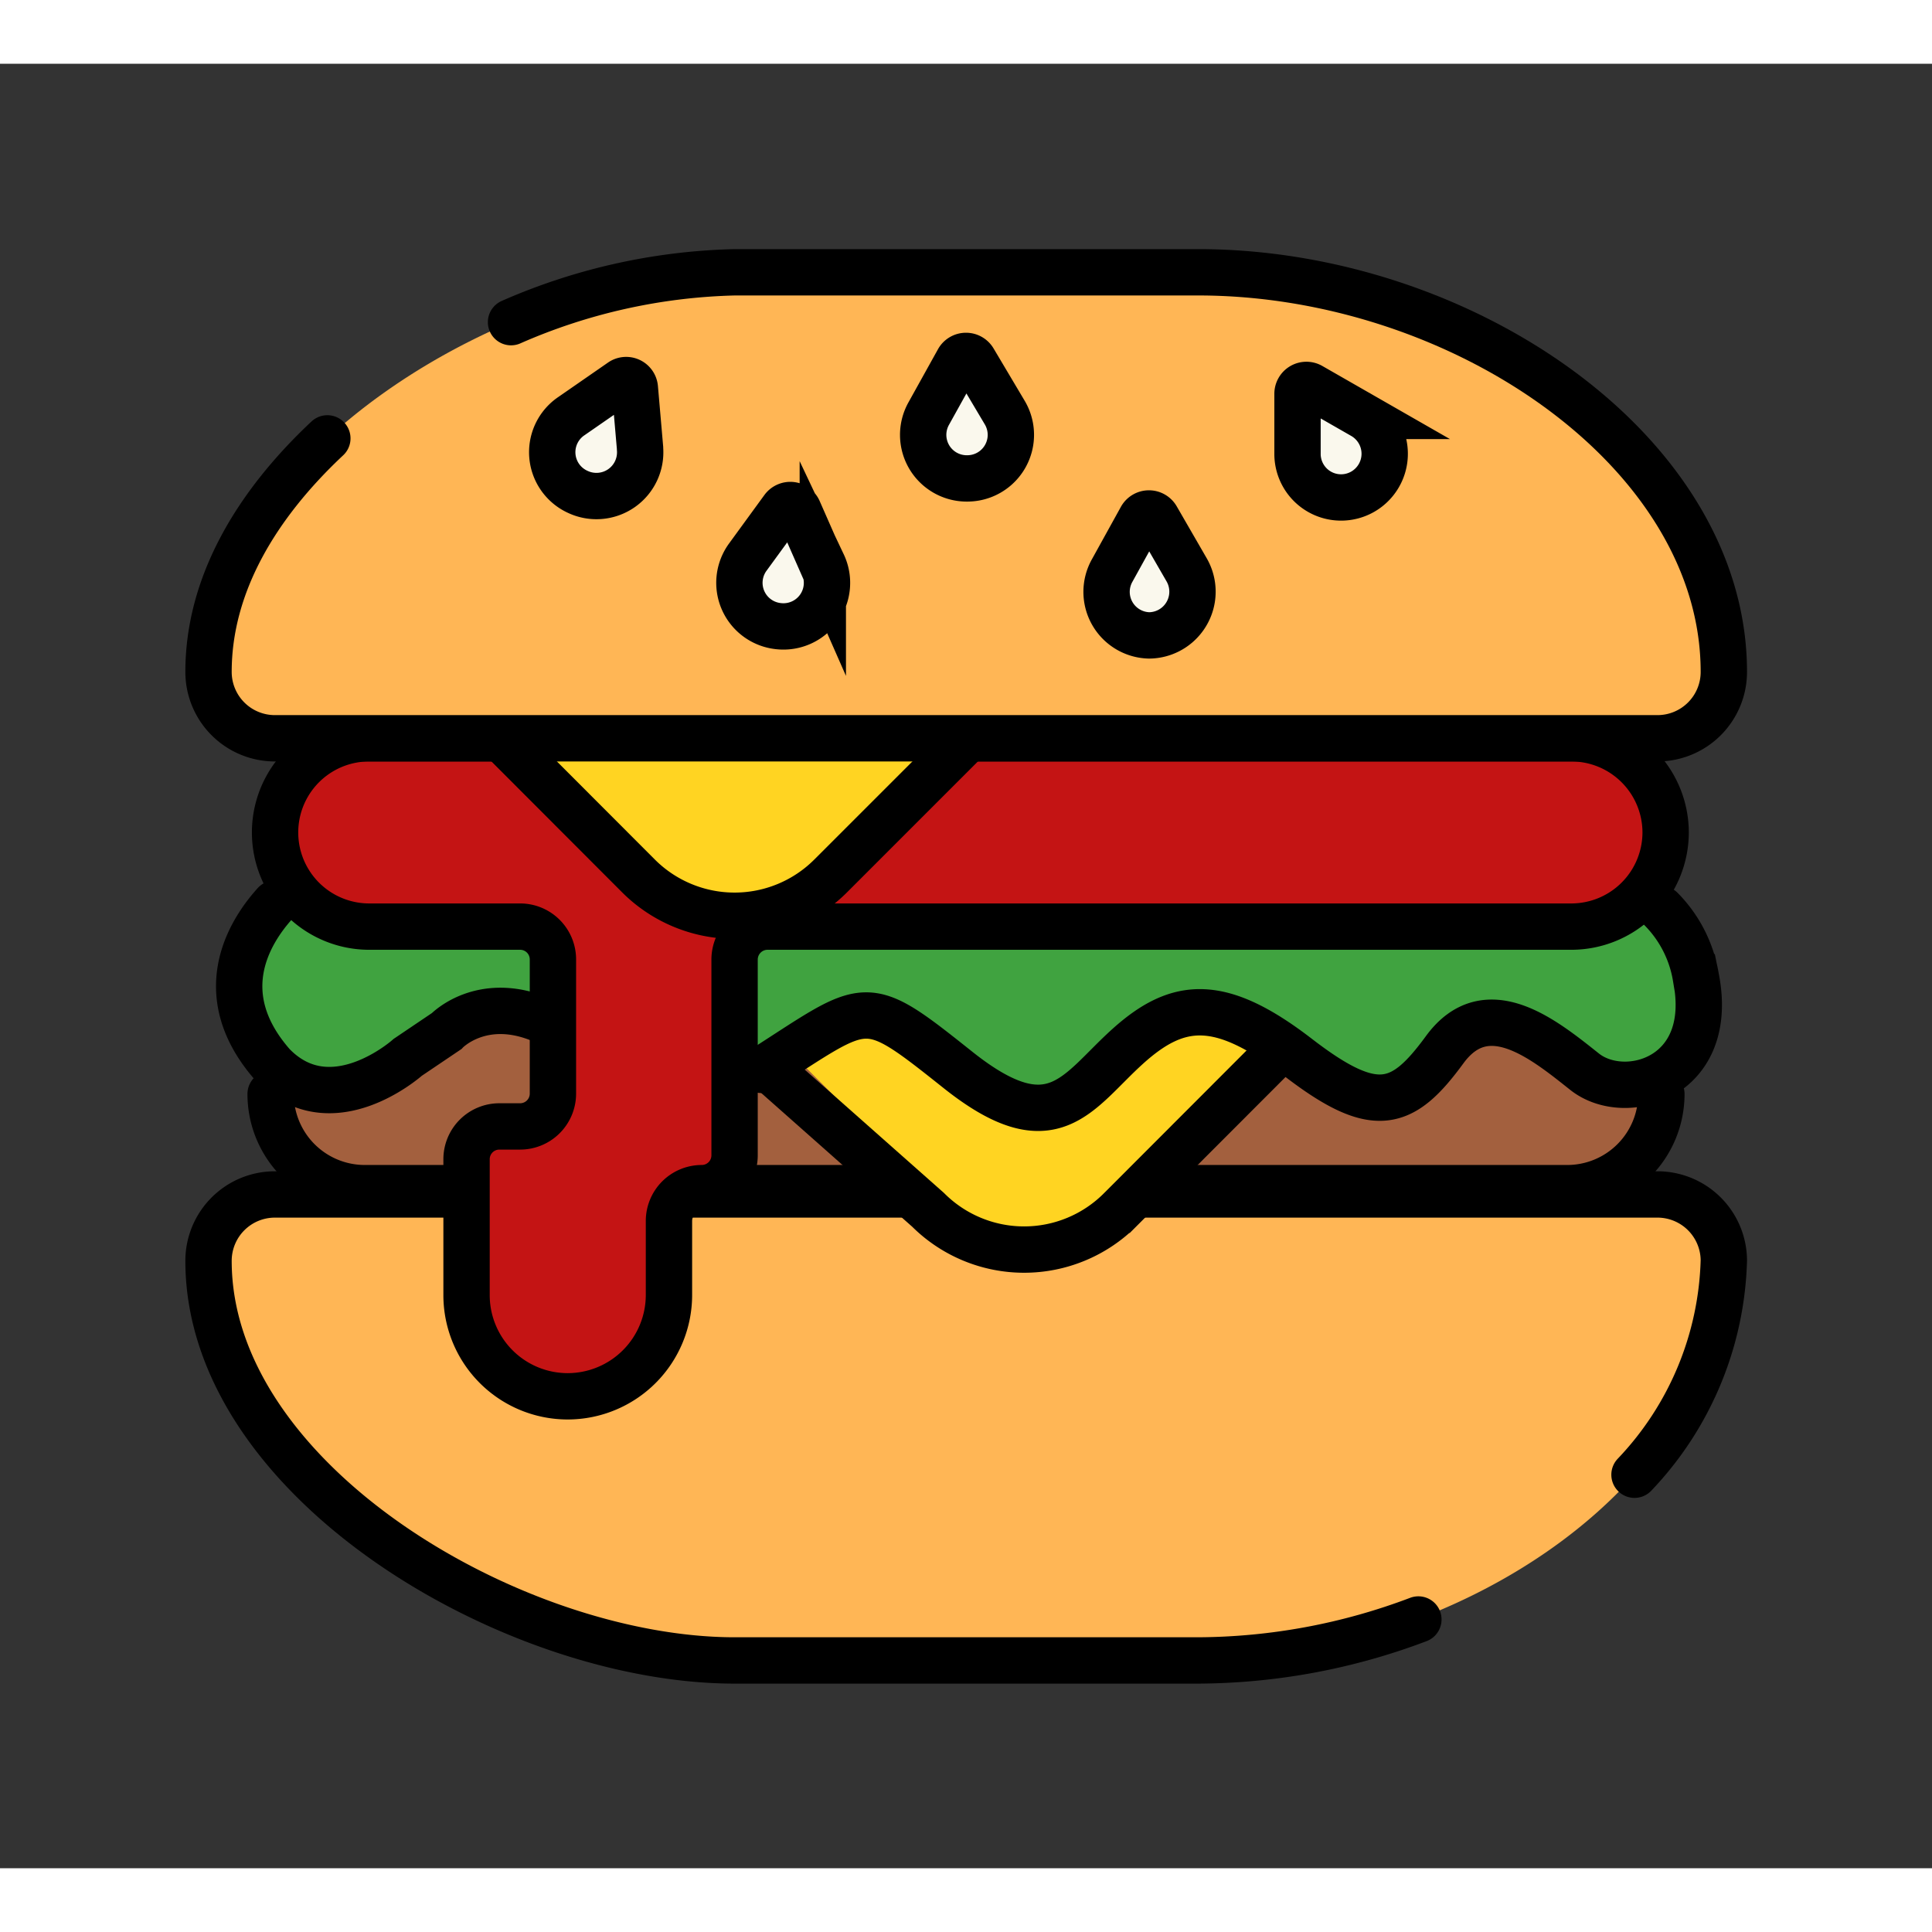 <svg xmlns='http://www.w3.org/2000/svg' viewBox='-10 -10 104.23 97.35' width='60' height='60'><rect x="-10" y="-10" width="104.23" height="97.35" fill="#333333" stroke="none"/><defs><style>.cls-2{fill:#ffb655}.cls-4{fill:none;stroke:#000;stroke-width:2.5px;stroke-linecap:round;stroke-miterlimit:10}.cls-5{fill:#ffd422}</style></defs><g id='burger-1-Layer_2' data-name='Layer 2'><g id='burger-1-Layer_1-2' data-name='Layer 1'><rect x='4.6' y='40.5' width='75.02' height='10.16' rx='5.08' fill='#a3603e'/><path class='cls-2' d='M79.4 51H4.84a3.58 3.58 0 00-3.59 3.58c0 11.91 16.48 21.56 28.39 21.56h25C68.8 76.1 83 66.45 83 54.54A3.58 3.58 0 0079.4 51z'/><path d='M38.64 51H4.84a3.58 3.58 0 00-3.59 3.58c0 11.91 16.48 21.56 28.39 21.56h25a33.92 33.92 0 0011.88-2.21m11.66-7.81A17.43 17.43 0 0083 54.54 3.58 3.58 0 0079.4 51H51.75' stroke-linejoin='round' stroke='#000' stroke-width='2.5' stroke-linecap='round' fill='none'/><path class='cls-4' d='M37.89 50.66H9.68a5.08 5.08 0 01-5.08-5.08m75.03 0a5.08 5.08 0 01-5.08 5.08h-22'/><path class='cls-5' d='M60.74 39.34a.91.91 0 01.64 1.55L51 51.3a7.31 7.31 0 01-10.36 0L30.2 40.89a.91.91 0 01.65-1.55z'/><path d='M6.25 34s-6.36 4.46-1.54 10c3.18 3.29 7.29-.4 7.29-.4l2.09-1.41s2.55-2.73 6.82.37 4.36 5.44 10.18 1.72 5.45-4.09 10.59 0 6.43 1.19 9.16-1.27 5-2.63 9.18.59 5.65 2.69 7.92-.41 5.37-.54 7.55 1.19 7.1.36 6-5.1S75.67 34 75.67 34z' fill='#40a340'/><path class='cls-4' d='M31.09 44.28c5.83-3.73 5.45-4.09 10.59 0s6.43 1.19 9.16-1.27 5-2.63 9.18.59 5.65 2.69 7.92-.41 5.37-.54 7.55 1.19 7.1.36 6-5.1a6.79 6.79 0 00-1.87-3.67m-74.79-.3c-1.54 1.71-3.37 5-.12 8.7C7.89 47.29 12 43.6 12 43.6l2.09-1.41s1.9-2 5.18-.59'/><path d='M79.86 31.47a5.09 5.09 0 01-5.08 5.08H31.41a1.78 1.78 0 00-1.78 1.77v10.57a1.77 1.77 0 01-1.77 1.77h0a1.77 1.77 0 00-1.77 1.77v4a5.47 5.47 0 01-5.46 5.46h0a5.46 5.46 0 01-5.46-5.46V49.1a1.77 1.77 0 011.77-1.77h1.12a1.77 1.77 0 001.77-1.77v-7.24a1.77 1.77 0 00-1.77-1.77H9.92a5.08 5.08 0 110-10.16h64.86a5.09 5.09 0 015.08 5.08z' fill='#c41414' stroke-miterlimit='10' stroke='#000' stroke-width='2.5'/><path class='cls-5' d='M44.58 21.85a.91.91 0 01.64 1.56L34.81 33.82a7.33 7.33 0 01-10.36 0L14 23.41a.92.92 0 01.65-1.56z'/><path class='cls-4' d='M59.13 43.12l-8.7 8.71a7.33 7.33 0 01-10.36 0l-8.66-7.67m10.77-17.71l-7.37 7.37a7.33 7.33 0 01-10.36 0l-7.36-7.37'/><path class='cls-2' d='M79.4 26.39H4.84a3.58 3.58 0 01-3.59-3.58c0-11.91 16.48-21.56 28.39-21.56h25C68.8 1.25 83 10.9 83 22.81a3.58 3.58 0 01-3.6 3.58z'/><path d='M54 17.27a2.36 2.36 0 01-2 3.57 2.35 2.35 0 01-2-3.5l1.57-2.84a.48.48 0 01.83 0l1.6 2.77zm-9.8-8.46a2.35 2.35 0 01-2 3.56 2.35 2.35 0 01-2.1-3.49L41.7 6a.48.48 0 01.83 0l1.67 2.81zM34.39 17A2.35 2.35 0 0132 20.34a2.35 2.35 0 01-1.66-3.72L32.25 14a.48.48 0 01.82.08l1.32 3zm-9.86-6.23a2.36 2.36 0 01-3.35 2.33 2.35 2.35 0 01-.34-4.1l2.67-1.85a.47.47 0 01.74.35l.28 3.23zm39-1.77a2.36 2.36 0 010 4.08 2.35 2.35 0 01-3.53-2V7.81a.48.48 0 01.72-.42L63.53 9z' fill='#faf8ed' stroke-miterlimit='10' stroke='#000' stroke-width='2.5' stroke-linecap='round'/><path class='cls-4' d='M17.57 3.94a31.83 31.83 0 0112.07-2.69h25C68.8 1.25 83 10.9 83 22.81a3.58 3.58 0 01-3.58 3.58H4.84a3.58 3.58 0 01-3.59-3.58c0-4.7 2.57-9 6.41-12.6'/></g></g></svg>